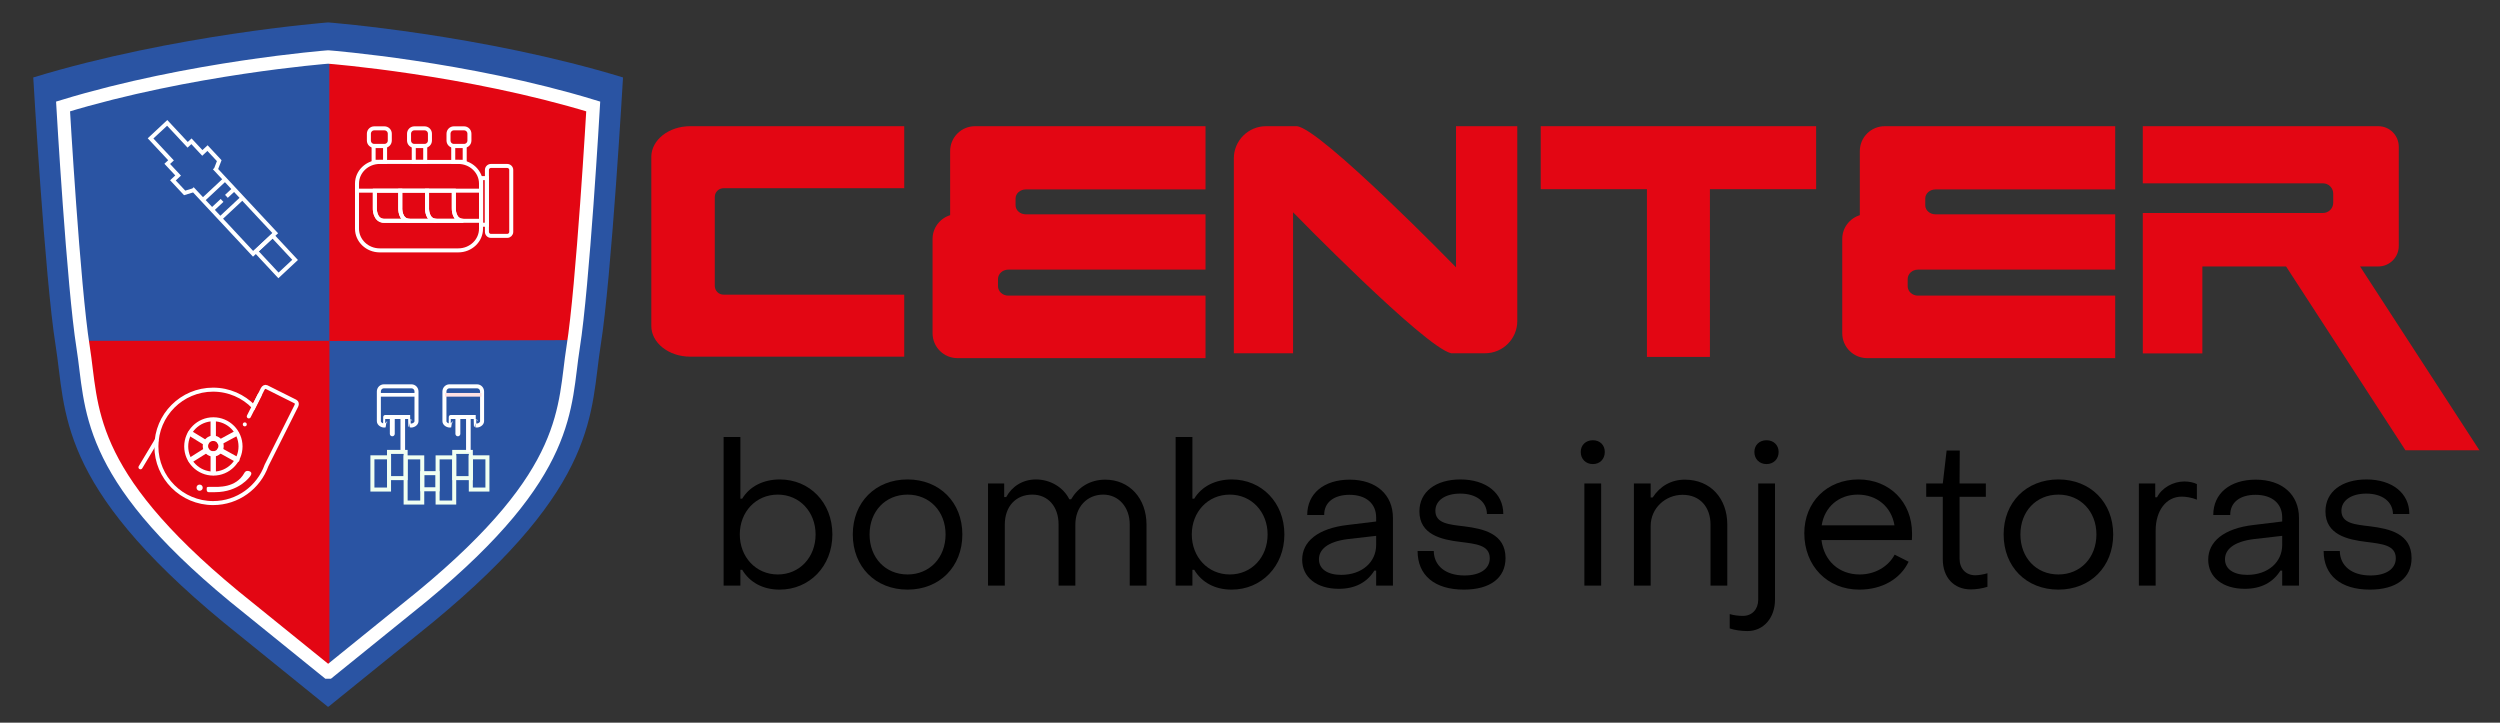 <?xml version="1.0" encoding="utf-8"?>
<!-- Generator: Adobe Illustrator 16.0.0, SVG Export Plug-In . SVG Version: 6.00 Build 0)  -->
<!DOCTYPE svg PUBLIC "-//W3C//DTD SVG 1.1//EN" "http://www.w3.org/Graphics/SVG/1.1/DTD/svg11.dtd">
<svg version="1.1" xmlns="http://www.w3.org/2000/svg" xmlns:xlink="http://www.w3.org/1999/xlink" x="0px" y="0px" width="1868px"
	 height="540px" viewBox="0 0 1868 540" enable-background="new 0 0 1868 540" xml:space="preserve">
<rect x="0" y="0" width="1868" height="540" fill="#333333" stroke="none"/>
<g id="Layer_2">
	<path fill="#2A54A3" d="M245.603,16.788h-0.834c0,0-114.584,8.92-219.917,41.085c0,0,8.667,149.999,16.667,199.999
		c8,50,0,103.666,125.5,207.166L244.853,528h0.664l77.836-62.962c125.5-103.5,117.5-157.166,125.5-207.166
		s16.666-199.999,16.666-199.999C360.185,25.708,245.603,16.788,245.603,16.788z"/>
	<path fill="#E30613" d="M60.148,254.626h186v248C246.148,502.626,62.148,390.626,60.148,254.626z"/>
	<path fill="#E30613" d="M246.065,254.793V43.626c0,0,169.583,19.5,196.083,37c0,0-9,165-15,173.5L246.065,254.793z"/>
	<path fill="none" stroke="#FFFFFF" stroke-width="10" stroke-miterlimit="10" d="M245.56,42.613h-0.749
		c0,0-103.007,8.019-197.698,36.934c0,0,7.791,134.844,14.982,179.793c7.191,44.947,0,93.192,112.82,186.235l69.971,56.601h0.598
		l69.971-56.601c112.821-93.043,105.629-141.288,112.821-186.235c7.191-44.949,14.982-179.793,14.982-179.793
		C348.566,50.632,245.56,42.613,245.56,42.613z"/>
</g>
<g id="Layer_3">
	<circle fill="none" stroke="#FFFFFF" stroke-width="3" stroke-miterlimit="10" cx="159.434" cy="333.579" r="20.292"/>
	<g>
		<path fill="none" stroke="#FFFFFF" stroke-width="3" stroke-miterlimit="10" d="M326.25,165h3.896h16.104
			c-7.583,0-7.167-9.416-7.167-9.416v-13.125h-20v13.125C319.083,155.584,318.666,165,326.25,165z"/>
		<path fill="none" stroke="#FFFFFF" stroke-width="3" stroke-miterlimit="10" d="M306.25,165h3.896h16.104
			c-7.583,0-7.167-9.416-7.167-9.416v-13.125h-20v13.125C299.083,155.584,298.666,165,306.25,165z"/>
		<path fill="none" stroke="#FFFFFF" stroke-width="3" stroke-miterlimit="10" d="M287.25,165h19c-7.583,0-7.167-9.416-7.167-9.416
			v-13.125h-19v13.125C280.083,155.584,279.666,165,287.25,165z"/>
		<path fill="none" stroke="#FFFFFF" stroke-width="3" stroke-miterlimit="10" d="M342.417,121H283.75c-9.389,0-17,7.255-17,16.203
			v5.256h13.333v-0.042v0.042h19v-0.042v0.042h20v-0.042v0.042h20v-0.042v0.042h19.833h-19.833v13.125c0,0-0.417,9.416,7.167,9.416
			h3.896h9h-9h-3.896h-16.104h-3.896h-16.104h-3.896h-19c-7.583,0-7.167-9.416-7.167-9.416v-13.125H266.75v28.422
			c0,8.948,7.611,16.203,17,16.203h58.667c9.389,0,17-7.255,17-16.203v-33.678C359.417,128.255,351.805,121,342.417,121z"/>
		<path fill="none" stroke="#FFFFFF" stroke-width="3" stroke-miterlimit="10" d="M379,124h-12.167c-1.657,0-3,1.343-3,3v46.25
			c0,1.657,1.343,3,3,3H379c1.657,0,3-1.343,3-3V127C382,125.343,380.657,124,379,124z"/>
		
			<rect x="359.51" y="133.083" fill="none" stroke="#FFFFFF" stroke-width="3" stroke-miterlimit="10" width="4.24" height="34.833"/>
		
			<rect x="279.161" y="109.146" fill="none" stroke="#FFFFFF" stroke-width="3" stroke-miterlimit="10" width="8.563" height="11.75"/>
		
			<rect x="309.161" y="109.146" fill="none" stroke="#FFFFFF" stroke-width="3" stroke-miterlimit="10" width="8.563" height="11.75"/>
		
			<rect x="338.661" y="109.146" fill="none" stroke="#FFFFFF" stroke-width="3" stroke-miterlimit="10" width="8.563" height="11.75"/>
		<path fill="none" stroke="#FFFFFF" stroke-width="3" stroke-miterlimit="10" d="M279.63,109.021h7.625c2.209,0,4-1.791,4-4v-5.125
			c0-2.209-1.791-4-4-4h-7.625c-2.209,0-4,1.791-4,4v5.125C275.63,107.229,277.421,109.021,279.63,109.021z"/>
		<path fill="none" stroke="#FFFFFF" stroke-width="3" stroke-miterlimit="10" d="M309.63,109.021h7.625c2.209,0,4-1.791,4-4v-5.125
			c0-2.209-1.791-4-4-4h-7.625c-2.209,0-4,1.791-4,4v5.125C305.63,107.229,307.421,109.021,309.63,109.021z"/>
		<path fill="none" stroke="#FFFFFF" stroke-width="3" stroke-miterlimit="10" d="M339.13,109.021h7.625c2.209,0,4-1.791,4-4v-5.125
			c0-2.209-1.791-4-4-4h-7.625c-2.209,0-4,1.791-4,4v5.125C335.13,107.229,336.921,109.021,339.13,109.021z"/>
	</g>
	<rect x="299.239" y="310.958" fill="#FFFFFF" width="3.438" height="26.75"/>
	<g>
		<polygon fill="none" stroke="#F0FFF1" stroke-width="3" stroke-miterlimit="10" points="315.5,341.75 303.083,341.75 
			303.083,357.249 303.083,375.5 315.5,375.5 315.5,365.583 315.5,353.541 		"/>
		<polygon fill="none" stroke="#F0FFF1" stroke-width="3" stroke-miterlimit="10" points="303.083,337.666 290.667,337.666 
			290.667,341.713 290.682,341.713 290.682,357.249 303.083,357.249 303.083,341.75 		"/>
		<polygon fill="none" stroke="#F0FFF1" stroke-width="3" stroke-miterlimit="10" points="290.667,341.713 278.265,341.713 
			278.265,365.796 290.682,365.796 290.682,357.249 290.667,357.249 		"/>
		
			<rect x="290.667" y="341.713" fill="none" stroke="#F0FFF1" stroke-width="3" stroke-miterlimit="10" width="0.015" height="15.536"/>
		<polygon fill="none" stroke="#F0FFF1" stroke-width="3" stroke-miterlimit="10" points="326.973,341.75 326.973,375.5 
			339.39,375.5 339.39,357.249 339.39,341.75 		"/>
		<polygon fill="none" stroke="#F0FFF1" stroke-width="3" stroke-miterlimit="10" points="351.806,341.713 351.806,337.666 
			339.39,337.666 339.39,341.75 339.39,357.249 351.791,357.249 351.791,341.713 		"/>
		<polygon fill="none" stroke="#F0FFF1" stroke-width="3" stroke-miterlimit="10" points="351.806,341.713 351.806,357.249 
			351.791,357.249 351.791,365.796 364.208,365.796 364.208,341.713 		"/>
		
			<rect x="351.791" y="341.713" fill="none" stroke="#F0FFF1" stroke-width="3" stroke-miterlimit="10" width="0.015" height="15.536"/>
		
			<rect x="315.5" y="353.541" fill="none" stroke="#F0FFF1" stroke-width="3" stroke-miterlimit="10" width="11.448" height="12.042"/>
	</g>
	<path fill="none" stroke="#FFFFFF" stroke-width="3" stroke-miterlimit="10" d="M311.208,314.734c0,2.023-2.74,3.602-4.672,3.146
		c-0.098-0.023,0.022-6.296-0.078-6.296h-18.625c-0.095,0,0.015,6.291-0.078,6.312c-1.939,0.435-4.672-1.132-4.672-3.161v-22.219
		c0-2.126,1.679-3.85,3.75-3.85h20.625c2.071,0,3.75,1.724,3.75,3.85V314.734z"/>
	<rect x="283.542" y="293.625" fill="#FFFFFF" width="27.208" height="2.75"/>
	<path fill="#FFFFFF" d="M294.958,324.167c0,1.013-0.821,1.833-1.833,1.833l0,0c-1.013,0-1.833-0.82-1.833-1.833v-11.001
		c0-1.013,0.821-1.833,1.833-1.833l0,0c1.012,0,1.833,0.82,1.833,1.833V324.167z"/>
	<rect x="348.239" y="310.958" fill="#FFFFFF" width="3.438" height="26.75"/>
	<path fill="none" stroke="#FFFFFF" stroke-width="3" stroke-miterlimit="10" d="M360.208,314.734c0,2.023-2.74,3.602-4.672,3.146
		c-0.098-0.023,0.022-6.296-0.078-6.296h-18.625c-0.095,0,0.015,6.291-0.078,6.312c-1.939,0.435-4.672-1.132-4.672-3.161v-22.219
		c0-2.126,1.679-3.85,3.75-3.85h20.625c2.071,0,3.75,1.724,3.75,3.85V314.734z"/>
	<rect x="332.542" y="293.625" fill="#FFE1E3" width="27.208" height="2.75"/>
	<path fill="#FFFFFF" d="M343.958,324.167c0,1.013-0.821,1.833-1.833,1.833l0,0c-1.013,0-1.833-0.82-1.833-1.833v-11.001
		c0-1.013,0.821-1.833,1.833-1.833l0,0c1.012,0,1.833,0.82,1.833,1.833V324.167z"/>
	<path fill="none" stroke="#FFFFFF" stroke-width="3" stroke-miterlimit="10" d="M220.843,300.083l-21.688-10.861
		c-0.961-0.481-2.251,0.148-2.88,1.406l-6.684,13.346c-7.698-7.909-18.453-12.828-30.361-12.828
		c-23.403,0-42.375,18.972-42.375,42.375s18.972,42.375,42.375,42.375c18.41,0,34.071-11.743,39.918-28.145l22.296-44.519
		C222.073,301.977,221.804,300.565,220.843,300.083z"/>
	<path fill="#FFFFFF" d="M195.335,295.894c0.385-0.76,0.084-1.685-0.67-2.065l0,0c-0.754-0.383-1.676-0.075-2.06,0.686
		l-8.046,15.914c-0.384,0.76-0.084,1.685,0.669,2.066l0,0c0.754,0.382,1.677,0.074,2.061-0.687L195.335,295.894z"/>
	<circle fill="#FFFFFF" cx="182.906" cy="317.093" r="1.49"/>
	<path fill="#FFFFFF" d="M118.29,329.86c0.38-0.762,0.074-1.685-0.683-2.062l0,0c-0.756-0.378-1.677-0.064-2.056,0.698
		l-11.948,19.964c-0.379,0.762-0.074,1.685,0.682,2.063l0,0c0.756,0.377,1.677,0.063,2.057-0.699L118.29,329.86z"/>
	<g>
		
			<line fill="none" stroke="#FFFFFF" stroke-width="4" stroke-linecap="round" stroke-linejoin="round" x1="159.325" y1="353.019" x2="159.325" y2="339.271"/>
		<polyline fill="none" stroke="#FFFFFF" stroke-width="4" stroke-linecap="round" stroke-linejoin="round" points="
			159.325,314.602 159.325,327.229 159.325,327.459 		"/>
		
			<line fill="none" stroke="#FFFFFF" stroke-width="4" stroke-linecap="round" stroke-linejoin="round" x1="153.756" y1="330.909" x2="142.301" y2="323.864"/>
		<polyline fill="none" stroke="#FFFFFF" stroke-width="4" stroke-linecap="round" stroke-linejoin="round" points="
			164.742,336.611 164.39,336.233 164.891,336.697 176.981,343.386 		"/>
		
			<line fill="none" stroke="#FFFFFF" stroke-width="4" stroke-linecap="round" stroke-linejoin="round" x1="142.667" y1="343.664" x2="154.139" y2="336.472"/>
		<polyline fill="none" stroke="#FFFFFF" stroke-width="4" stroke-linecap="round" stroke-linejoin="round" points="176.26,323.956 
			164.429,330.364 164.416,330.373 		"/>
	</g>
	<circle fill="none" stroke="#FFFFFF" stroke-width="4" stroke-miterlimit="10" cx="159.325" cy="333.31" r="5.844"/>
	<path fill="#FFFFFF" d="M186.75,356.084c0,0-8.167,11.667-26.083,11.667h-4.333c0,0-1.896,0.374-1.896-1.896
		s-0.229-2.063,4.104-2.063s17.667,1.001,24-10.333c0,0,0.958-2.417,3.875-1.334S186.75,356.084,186.75,356.084z"/>
	<circle fill="#FFFFFF" cx="149.146" cy="364.396" r="2.302"/>
</g>
<g id="Layer_4">
	<g>
		<polyline fill="none" stroke="#FFFFFF" stroke-width="3" stroke-miterlimit="10" points="158.418,156.757 164.558,163.337 
			180.927,148.067 164.558,163.337 189.114,189.662 191.175,187.739 203.604,176.144 205.483,174.392 205.666,174.222 
			161.214,126.569 161.347,126.445 163.81,120.045 155.056,110.661 151.187,114.271 143.058,105.558 140.224,108.2 124.932,91.809 
			112.501,103.404 127.792,119.797 124.959,122.44 133.088,131.154 129.22,134.764 137.974,144.147 144.528,142.135 144.661,142.01 
			151.597,149.444 167.966,134.174 151.597,149.444 158.418,156.757 165.931,149.748 		"/>
		
			<line fill="none" stroke="#FFFFFF" stroke-width="3" stroke-miterlimit="10" x1="169.175" y1="146.722" x2="174.787" y2="141.486"/>
		
			<rect x="197.302" y="178.627" transform="matrix(-0.731 0.682 -0.682 -0.731 486.551 190.203)" fill="none" stroke="#FFFFFF" stroke-width="3" stroke-miterlimit="10" width="17" height="24.666"/>
	</g>
</g>
<g id="Layer_5">
	<g>
		<path fill="#E30613" d="M486.653,117.279v126.237c0,12.695,13.025,22.985,29.096,22.985h159.896v-46.336H540.651
			c-3.627,0-6.567-2.939-6.567-6.566v-66.404c0-3.626,2.94-6.566,6.567-6.566h134.994V94.293H515.749
			C499.679,94.293,486.653,104.583,486.653,117.279z"/>
		<polygon fill="#E30613" points="1151.229,141.359 1230.583,141.359 1230.583,266.686 1277.649,266.686 1277.649,141.359 
			1357.005,141.359 1357.005,94.293 1151.229,94.293 		"/>
		<path fill="#E30613" d="M1763.43,199.096h13.609c8.464,0,15.323-6.859,15.323-15.323v-74.155c0-8.463-6.859-15.324-15.323-15.324
			H1601.09v42.688h134.63c4.232,0,7.662,3.43,7.662,7.662v6.841c0,4.231-3.43,7.662-7.662,7.662h-134.63v39.95h0.023v64.944h44.489
			v-64.944h62.553l89.205,137.367h55.275L1763.43,199.096z"/>
		<path fill="#E30613" d="M709.942,112.9v47.887c-7.605,2.337-13.135,9.416-13.135,17.787v70.415
			c0,10.276,8.331,18.607,18.607,18.607H900.76v-46.7H753.358c-4.23,0-7.662-3.163-7.662-7.065v-5.298
			c0-3.902,3.432-7.065,7.662-7.065H900.76v-41.319H766.493c-4.23,0-7.662-3.029-7.662-6.766v-5.076
			c0-3.736,3.432-6.766,7.662-6.766H900.76V94.293H728.55C718.273,94.293,709.942,102.624,709.942,112.9z"/>
		<path fill="#E30613" d="M1389.659,112.9v47.887c-7.606,2.337-13.135,9.416-13.135,17.787v70.415
			c0,10.276,8.331,18.607,18.607,18.607h185.346v-46.7h-147.402c-4.23,0-7.661-3.163-7.661-7.065v-5.298
			c0-3.902,3.431-7.065,7.661-7.065h147.402v-41.319H1446.21c-4.23,0-7.661-3.029-7.661-6.766v-5.076
			c0-3.736,3.431-6.766,7.661-6.766h134.268V94.293h-172.211C1397.99,94.293,1389.659,102.624,1389.659,112.9z"/>
		<path fill="#E30613" d="M1109.636,94.293h-21.707v105.441c0,0-100.859-103.496-118.85-105.441H946
			c-13.3,0-24.08,10.781-24.08,24.08v40.134v81.362v24.08H946h20.183V158.621c0,0,98.441,101.014,118.16,105.328h25.293
			c13.299,0,24.08-10.781,24.08-24.08v-40.864v-80.632V94.315h-23.191C1110.228,94.305,1109.935,94.293,1109.636,94.293z"/>
	</g>
	<g>
		<path d="M554.582,425.763h-1.359v11.781h-12.537V326.523h12.537v46.07h1.359c5.588-9.214,15.86-14.35,28.095-14.35
			c22.204,0,39.272,17.22,39.272,41.086c0,23.865-17.219,41.236-39.424,41.236C569.989,440.566,560.17,435.128,554.582,425.763z
			 M609.412,399.33c0-16.767-11.934-29.758-28.246-29.758c-16.464,0-28.397,12.991-28.397,29.758
			c0,16.766,11.934,29.907,28.397,29.907C597.479,429.237,609.412,416.398,609.412,399.33z"/>
		<path d="M637.202,399.33c0-24.018,16.918-41.086,40.934-41.086c23.866,0,40.935,17.068,40.935,41.086
			c0,24.167-17.068,41.236-40.935,41.236C654.12,440.566,637.202,423.497,637.202,399.33z M706.534,399.33
			c0-17.22-11.933-29.758-28.398-29.758c-16.615,0-28.396,12.538-28.396,29.758c0,17.37,11.781,29.907,28.396,29.907
			C694.602,429.237,706.534,416.7,706.534,399.33z"/>
		<path d="M738.253,361.266h12.085v10.119h1.509c4.231-7.854,12.235-13.141,22.206-13.141c10.723,0,20.542,5.891,24.922,14.803h1.36
			c5.286-8.912,14.047-14.651,25.527-14.651c17.975,0,30.814,13.896,30.814,33.684v45.465h-12.539v-45.616
			c0-12.99-8.307-22.355-19.787-22.355c-12.234,0-20.844,9.365-20.844,22.355v45.616h-12.538v-45.616
			c0-13.443-7.854-22.355-19.636-22.355c-12.387,0-20.542,8.912-20.542,22.355v45.616h-12.538V361.266z"/>
		<path d="M892.322,425.763h-1.36v11.781h-12.536V326.523h12.536v46.07h1.36c5.588-9.214,15.86-14.35,28.095-14.35
			c22.205,0,39.273,17.22,39.273,41.086c0,23.865-17.22,41.236-39.423,41.236C907.729,440.566,897.91,435.128,892.322,425.763z
			 M947.152,399.33c0-16.767-11.932-29.758-28.245-29.758c-16.465,0-28.398,12.991-28.398,29.758
			c0,16.766,11.934,29.907,28.398,29.907C935.221,429.237,947.152,416.398,947.152,399.33z"/>
		<path d="M972.981,418.211c0-13.443,11.478-23.413,34.136-25.98l21.147-2.568v-3.021c0-10.271-7.401-16.917-19.939-16.917
			c-11.479,0-19.033,5.589-18.881,15.104h-12.688c0-16.162,12.535-26.433,31.72-26.433c19.788,0,32.324,11.177,32.324,28.548v50.601
			h-12.536v-11.177h-1.359c-5.439,8.761-14.352,13.595-26.586,13.595C983.856,439.962,972.981,431.352,972.981,418.211z
			 M1028.265,407.184v-6.797l-21.147,2.416c-15.559,1.965-21.601,8.006-21.601,15.105c0,7.251,6.346,11.631,16.615,11.631
			C1017.691,429.539,1028.265,420.022,1028.265,407.184z"/>
		<path d="M1059.227,411.716h12.085c0.149,10.875,8.608,18.276,22.96,18.276c11.478,0,18.881-4.833,18.881-12.839
			c0-9.97-10.424-10.725-21.904-12.235c-14.196-1.661-30.662-5.438-30.662-22.808c0-14.804,12.386-23.866,30.662-23.866
			c19.033,0,32.024,10.121,32.024,25.83h-12.236c-0.15-9.365-8.156-15.256-19.938-15.256c-11.027,0-18.58,4.984-18.58,12.838
			c0,9.517,10.272,10.271,21.601,11.631c14.349,1.813,30.814,5.438,30.814,23.715c0,14.954-11.632,23.564-31.116,23.564
			C1071.914,440.566,1059.227,429.841,1059.227,411.716z"/>
		<path d="M1181.124,337.701c0-5.135,3.774-8.76,9.062-8.76s8.913,3.625,8.913,8.76c0,5.287-3.626,9.063-8.913,9.063
			S1181.124,342.988,1181.124,337.701z M1183.843,361.266h12.536v76.278h-12.536V361.266z"/>
		<path d="M1220.848,361.266h12.536v10.422h1.512c5.437-8.459,13.896-13.292,24.016-13.292c19.335,0,31.721,14.198,31.721,33.532
			v45.616h-12.538v-45.616c0-12.839-7.702-22.204-20.843-22.204c-12.84,0-23.867,9.97-23.867,23.262v44.559h-12.536V361.266z"/>
		<path d="M1292.442,469.567v-10.725c2.871,0.907,6.799,1.36,9.819,1.36c6.948,0,11.479-4.985,11.479-12.085v-86.853h12.537v86.853
			c0,13.594-8.609,23.413-20.543,23.413C1301.054,471.531,1295.917,470.775,1292.442,469.567z M1310.87,337.701
			c0-5.135,3.778-8.76,9.064-8.76c5.287,0,9.063,3.625,9.063,8.76c0,5.287-3.775,9.063-9.063,9.063
			C1314.648,346.764,1310.87,342.988,1310.87,337.701z"/>
		<path d="M1348.18,398.423c0-23.261,16.916-40.179,40.481-40.179c23.262,0,40.025,16.918,40.025,40.33c0,1.51,0,3.323-0.149,4.984
			h-67.521c1.813,15.407,12.992,25.679,28.551,25.679c11.328,0,21.297-5.74,26.13-14.803l10.422,5.286
			c-6.192,12.99-19.937,20.846-36.855,20.846C1365.399,440.566,1348.18,422.893,1348.18,398.423z M1415.546,392.532
			c-2.264-13.745-12.989-22.96-27.49-22.96c-14.047,0-24.772,9.215-26.887,22.96H1415.546z"/>
		<path d="M1451.649,417.908v-46.674h-12.387v-9.969h12.387l2.868-24.621h9.819l-0.152,24.621h19.637v9.969h-19.637v46.221
			c0,7.251,4.532,12.386,11.781,12.386c2.267,0,6.193-0.604,9.064-1.51v10.12c-3.625,1.208-8.61,1.964-12.386,1.964
			C1459.805,440.415,1451.649,431.352,1451.649,417.908z"/>
		<path d="M1497.113,399.33c0-24.018,16.917-41.086,40.933-41.086c23.866,0,40.935,17.068,40.935,41.086
			c0,24.167-17.068,41.236-40.935,41.236C1514.03,440.566,1497.113,423.497,1497.113,399.33z M1566.444,399.33
			c0-17.22-11.934-29.758-28.398-29.758c-16.615,0-28.396,12.538-28.396,29.758c0,17.37,11.781,29.907,28.396,29.907
			C1554.511,429.237,1566.444,416.7,1566.444,399.33z"/>
		<path d="M1598.163,361.266h12.234v10.271h1.359c3.475-6.949,11.934-11.783,20.393-11.783c3.475,0,7.1,0.756,9.366,1.965v11.63
			c-3.928-1.661-8.46-2.265-11.331-2.265c-11.478,0-19.483,10.271-19.483,25.375v41.085h-12.538V361.266z"/>
		<path d="M1649.975,418.211c0-13.443,11.479-23.413,34.137-25.98l21.146-2.568v-3.021c0-10.271-7.401-16.917-19.937-16.917
			c-11.48,0-19.033,5.589-18.881,15.104h-12.69c0-16.162,12.538-26.433,31.721-26.433c19.787,0,32.325,11.177,32.325,28.548v50.601
			h-12.538v-11.177h-1.359c-5.437,8.761-14.349,13.595-26.583,13.595C1660.85,439.962,1649.975,431.352,1649.975,418.211z
			 M1705.258,407.184v-6.797l-21.146,2.416c-15.558,1.965-21.601,8.006-21.601,15.105c0,7.251,6.345,11.631,16.617,11.631
			C1694.685,429.539,1705.258,420.022,1705.258,407.184z"/>
		<path d="M1736.222,411.716h12.085c0.149,10.875,8.609,18.276,22.96,18.276c11.479,0,18.881-4.833,18.881-12.839
			c0-9.97-10.424-10.725-21.903-12.235c-14.197-1.661-30.663-5.438-30.663-22.808c0-14.804,12.387-23.866,30.663-23.866
			c19.032,0,32.024,10.121,32.024,25.83h-12.237c-0.149-9.365-8.155-15.256-19.937-15.256c-11.027,0-18.58,4.984-18.58,12.838
			c0,9.517,10.272,10.271,21.601,11.631c14.349,1.813,30.814,5.438,30.814,23.715c0,14.954-11.632,23.564-31.116,23.564
			C1748.91,440.566,1736.222,429.841,1736.222,411.716z"/>
	</g>
</g>
</svg>
